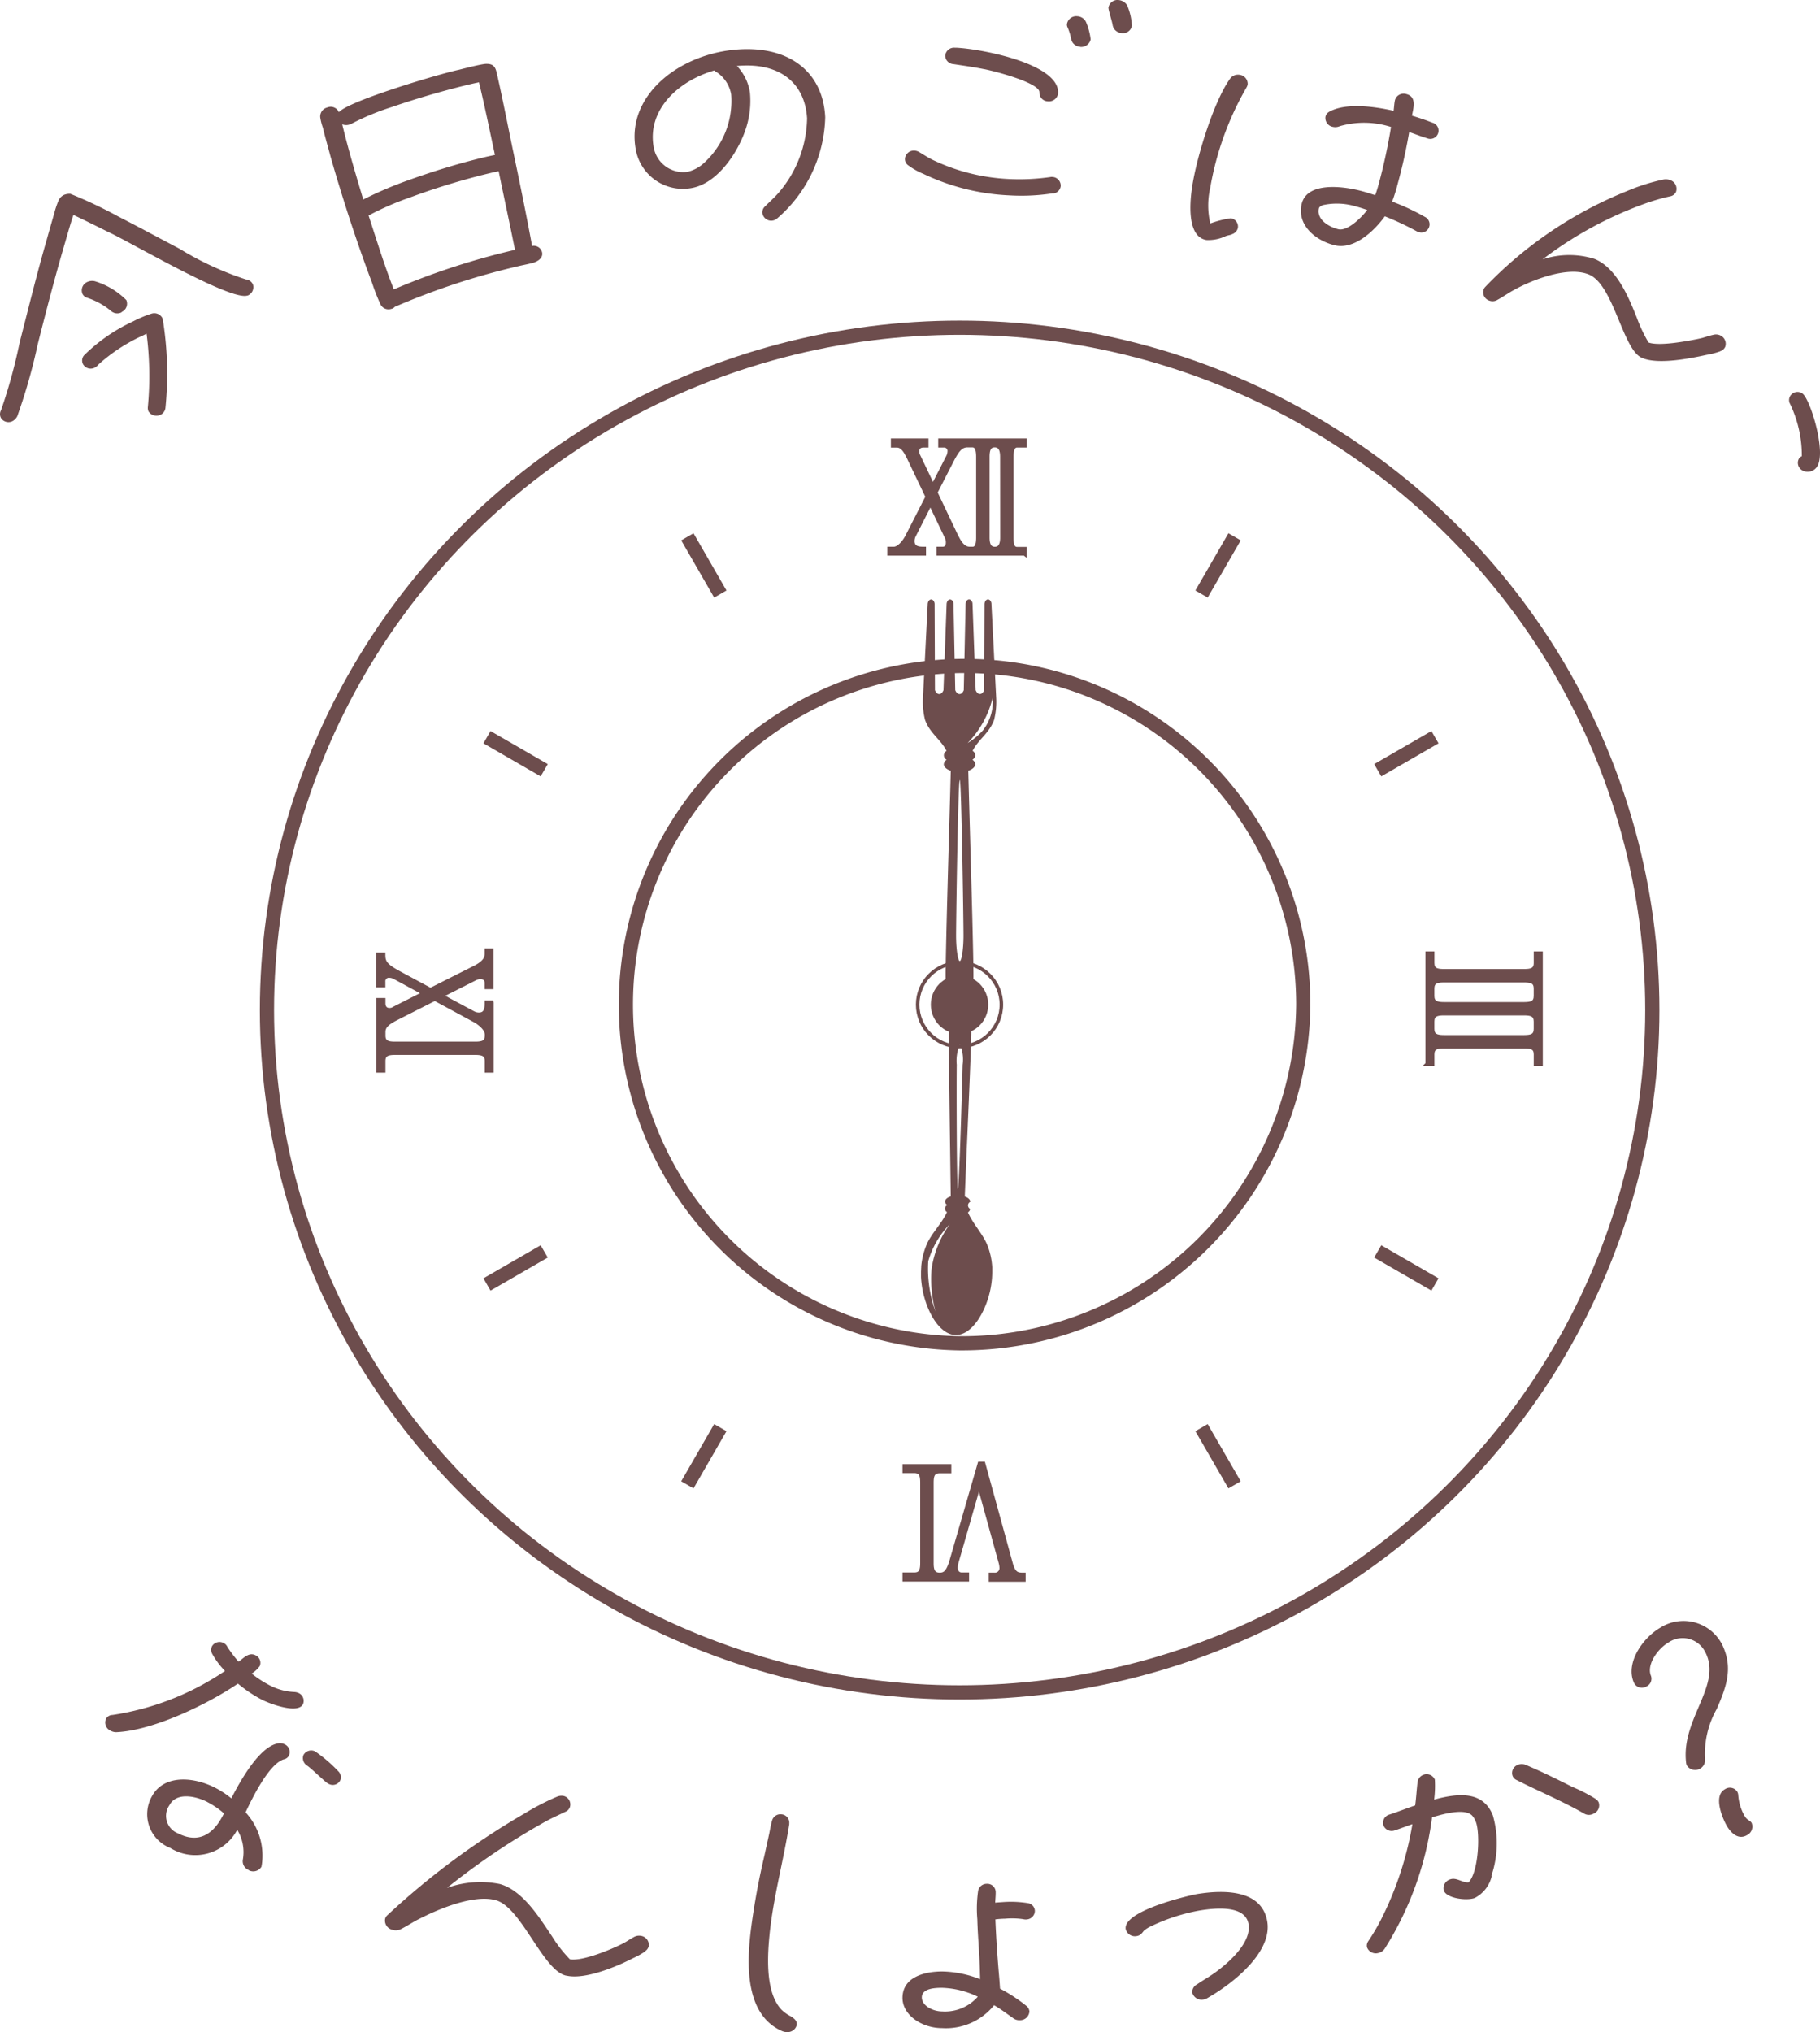 <svg xmlns="http://www.w3.org/2000/svg" width="128.199" height="143.133" viewBox="0 0 128.199 143.133">
  <g id="logo" transform="translate(-362.234 -23)">
    <g id="タイトルロゴ" transform="translate(362.233 23.004)">
      <g id="グループ_239" data-name="グループ 239" transform="translate(0.001 -0.004)">
        <g id="グループ_236" data-name="グループ 236" transform="translate(18.804 23.084)">
          <ellipse id="楕円形_54" data-name="楕円形 54" cx="48.792" cy="48.059" rx="48.792" ry="48.059" fill="none" stroke="#6d4d4d" stroke-miterlimit="10" stroke-width="1"/>
          <g id="グループ_234" data-name="グループ 234" transform="translate(7.843 7.941)">
            <path id="パス_96" data-name="パス 96" d="M86.447,46.063H80.379v-.35h.285c.309,0,.375-.228.375-.44a.816.816,0,0,0-.09-.391L79.809,42.5,78.661,44.76a.947.947,0,0,0-.106.407c0,.546.5.546.806.546v.35H76.91v-.35h.318c.35,0,.741-.456.953-.871l1.425-2.785-1.279-2.679c-.326-.692-.554-.928-.9-.928h-.261V38.09h2.37v.358h-.2c-.285,0-.448.138-.448.415a.7.7,0,0,0,.09.342l1.01,2.118,1.075-2.1a.857.857,0,0,0,.09-.35.376.376,0,0,0-.407-.424H80.5V38.09h5.962v.358h-.546c-.35,0-.391.472-.391.8v5.677c0,.546.106.8.391.8h.546v.35Zm-4.781-1.181c.35.733.668.831.928.831h.187c.318,0,.391-.35.391-.8V39.238c0-.546-.122-.8-.407-.8h-.342c-.481,0-.733.342-1.14,1.14l-1.116,2.175,1.49,3.127Zm3.193-5.644c0-.481-.13-.8-.521-.8-.375,0-.5.277-.5.8v5.677c0,.521.138.8.513.8s.513-.309.513-.8Z" transform="translate(-40.92 -38.09)" fill="#6d4d4d" stroke="#6d4d4d" stroke-miterlimit="10" stroke-width="0.28"/>
            <path id="パス_97" data-name="パス 97" d="M123.46,90.236V82.45h.35v.676c0,.472.293.562.8.562h5.677c.5,0,.8-.09.8-.562V82.45h.358v7.786h-.358V89.56c0-.456-.277-.562-.8-.562h-5.677c-.513,0-.8.1-.8.562v.676h-.35Zm6.825-4.219c.521,0,.8-.106.8-.57v-.521c0-.456-.261-.57-.8-.57h-5.677c-.538,0-.8.122-.8.57v.521c0,.456.277.57.8.57Zm0,2.321c.521,0,.8-.106.8-.57v-.521c0-.456-.277-.57-.8-.57h-5.677c-.521,0-.8.106-.8.57v.521c0,.456.277.57.8.57Z" transform="translate(-49.559 -46.322)" fill="#6d4d4d" stroke="#6d4d4d" stroke-miterlimit="10" stroke-width="0.28"/>
            <path id="パス_98" data-name="パス 98" d="M81.39,126.765v.35h-.676c-.472,0-.57.285-.57.8v5.677c0,.521.122.8.57.8.383,0,.6-.2.839-1.018l1.971-6.8h.261l1.938,7.053c.212.766.5.766.9.766v.358H84.306v-.358h.252a.458.458,0,0,0,.5-.472,1.492,1.492,0,0,0-.057-.375l-1.523-5.514-1.572,5.465a2.037,2.037,0,0,0-.065.383c0,.342.187.5.424.5h.375v.358H78.23v-.358h.676c.456,0,.57-.252.57-.8v-5.677c0-.538-.106-.8-.57-.8H78.23v-.35h3.16Z" transform="translate(-41.165 -54.51)" fill="#6d4d4d" stroke="#6d4d4d" stroke-miterlimit="10" stroke-width="0.28"/>
            <path id="パス_99" data-name="パス 99" d="M40.71,85.871V90.66h-.35v-.676c0-.448-.261-.57-.8-.57H33.885c-.521,0-.8.106-.8.57v.676h-.358V85.684h.358v.22c0,.293.138.481.424.481a.568.568,0,0,0,.326-.1l2.118-1.075-2.1-1.14a.794.794,0,0,0-.35-.09.384.384,0,0,0-.424.424v.252H32.72V82.483h.358c0,.538.13.774,1.14,1.319l2.175,1.173L39.52,83.4c.766-.383.831-.733.831-.985V82.19h.35v2.59h-.35v-.293c0-.293-.187-.407-.44-.407a.8.8,0,0,0-.391.1l-2.386,1.205L39.4,86.6a.868.868,0,0,0,.407.106c.546,0,.546-.521.546-.855h.35Zm-6.695,1.091c-.643.326-.928.578-.928.961v.261c0,.472.285.57.8.57h5.677c.676,0,.8-.2.8-.627s-.513-.823-.871-1.018L36.7,85.6l-2.679,1.36Z" transform="translate(-32.72 -46.274)" fill="#6d4d4d" stroke="#6d4d4d" stroke-miterlimit="10" stroke-width="0.28"/>
            <line id="線_54" data-name="線 54" x2="2.321" y2="4.031" transform="translate(21.77 6.784)" fill="none" stroke="#6d4d4d" stroke-miterlimit="10" stroke-width="1"/>
            <line id="線_55" data-name="線 55" x2="4.031" y2="2.329" transform="translate(7.656 20.898)" fill="none" stroke="#6d4d4d" stroke-miterlimit="10" stroke-width="1"/>
            <line id="線_56" data-name="線 56" y1="2.329" x2="4.031" transform="translate(7.656 57.116)" fill="none" stroke="#6d4d4d" stroke-miterlimit="10" stroke-width="1"/>
            <line id="線_57" data-name="線 57" y1="4.031" x2="2.321" transform="translate(21.77 69.528)" fill="none" stroke="#6d4d4d" stroke-miterlimit="10" stroke-width="1"/>
            <line id="線_58" data-name="線 58" x1="2.329" y1="4.031" transform="translate(57.987 69.528)" fill="none" stroke="#6d4d4d" stroke-miterlimit="10" stroke-width="1"/>
            <line id="線_59" data-name="線 59" x1="4.031" y1="2.329" transform="translate(70.399 57.116)" fill="none" stroke="#6d4d4d" stroke-miterlimit="10" stroke-width="1"/>
            <line id="線_60" data-name="線 60" x1="4.031" y2="2.329" transform="translate(70.399 20.898)" fill="none" stroke="#6d4d4d" stroke-miterlimit="10" stroke-width="1"/>
            <line id="線_61" data-name="線 61" x1="2.329" y2="4.031" transform="translate(57.987 6.784)" fill="none" stroke="#6d4d4d" stroke-miterlimit="10" stroke-width="1"/>
          </g>
          <path id="パス_100" data-name="パス 100" d="M83.353,80.565c.831-.261.179-1.482.016-1.881.09-.065-.318-13.023-.35-14.782.293-.1.489-.269.489-.456a.416.416,0,0,0-.2-.318.4.4,0,0,0,.2-.318.38.38,0,0,0-.187-.309c.415-.814,1.173-1.238,1.515-2.183a5.261,5.261,0,0,0,.147-1.556h0l-.334-6.6c0-.179-.114-.326-.244-.326s-.236.147-.244.326l-.024,6.059c-.065.171-.179.277-.3.277s-.236-.106-.3-.277l-.22-6.059c0-.179-.114-.326-.244-.326s-.236.147-.244.326L82.7,58.225c-.065.171-.179.277-.3.277s-.236-.106-.3-.277l-.122-6.059c0-.179-.114-.326-.244-.326s-.236.147-.244.326l-.22,6.059c-.065.171-.179.277-.3.277s-.236-.106-.3-.277l-.024-6.059c0-.179-.114-.326-.244-.326s-.236.147-.244.326l-.334,6.6h0a5.277,5.277,0,0,0,.147,1.556c.342.945,1.1,1.368,1.515,2.183a.353.353,0,0,0,.008.627.4.4,0,0,0-.2.318c0,.187.2.358.489.456-.033,1.718-.424,14.22-.35,14.757V78.7c-.171.424-.79,1.6.033,1.857m.953-16c.114,0,.261,9.887.261,10.946s-.147,1.808-.261,1.808-.261-.749-.261-1.808S82.3,64.561,82.417,64.561Zm1.661-3.535a4.532,4.532,0,0,1-1.108.928,6.813,6.813,0,0,0,1.759-3.184,3.245,3.245,0,0,1-.652,2.248Z" transform="translate(-33.616 -32.701)" fill="#6d4d4d"/>
          <path id="パス_101" data-name="パス 101" d="M81.68,87.11c-.635.187-.2,1.091-.057,1.458a.289.289,0,0,1,.016.081c-.057.668.106,10.417.114,11.777-.236.073-.391.212-.4.358a.321.321,0,0,0,.155.252.284.284,0,0,0-.016.5c-.375.806-1.124,1.531-1.442,2.3a5.1,5.1,0,0,0-.375,1.515v.016a.79.79,0,0,1-.008.138,1.7,1.7,0,0,1-.008.2v.407a6.885,6.885,0,0,0,.114.928c.318,1.6,1.23,3.136,2.329,3.152h0c1.1.016,2.052-1.49,2.419-3.087a6.582,6.582,0,0,0,.138-.92c.008-.138.016-.269.016-.407v-.366a4.938,4.938,0,0,0-.334-1.523c-.293-.774-1.026-1.531-1.376-2.337a.32.32,0,0,0,.155-.244.28.28,0,0,1,.008-.5c0-.155-.147-.293-.383-.375.041-1.352.489-11.027.456-11.76a.207.207,0,0,1,.016-.1c.163-.366.611-1.238-.016-1.45M82.258,99.9c-.09,0-.1-7.9-.081-8.747a2.9,2.9,0,0,1,.228-1.442,2.793,2.793,0,0,1,.187,1.45C82.576,92,82.348,99.9,82.258,99.9Zm-2.1,5.131a6.13,6.13,0,0,1,1.531-2.647,7.11,7.11,0,0,0-1.287,3.168,8.854,8.854,0,0,0,.277,2.989,8.909,8.909,0,0,1-.513-3.5Z" transform="translate(-33.588 -39.246)" fill="#6d4d4d"/>
          <path id="パス_102" data-name="パス 102" d="M77.473,105.3a23.857,23.857,0,1,1,24.213-23.855A24.06,24.06,0,0,1,77.473,105.3h0Z" transform="translate(-28.689 -33.768)" fill="none" stroke="#6d4d4d" stroke-miterlimit="10" stroke-width="1"/>
          <g id="グループ_235" data-name="グループ 235" transform="translate(45.836 44.728)">
            <circle id="楕円形_55" data-name="楕円形 55" cx="2.948" cy="2.948" r="2.948" fill="none" stroke="#6d4d4d" stroke-miterlimit="10" stroke-width="0.25"/>
            <ellipse id="楕円形_56" data-name="楕円形 56" cx="1.881" cy="1.914" rx="1.881" ry="1.914" transform="translate(1.067 1.034)" fill="#6d4d4d" stroke="#6d4d4d" stroke-miterlimit="10" stroke-width="0.28"/>
          </g>
        </g>
        <g id="グループ_237" data-name="グループ 237">
          <path id="パス_103" data-name="パス 103" d="M17.445,23.919c-1.165.448-8.576-3.942-9.879-4.5q-1.185-.6-2.394-1.173c-.212.627-.391,1.262-.57,1.889-.709,2.4-1.336,4.821-1.946,7.232a39.982,39.982,0,0,1-1.442,5.066.819.819,0,0,1-.261.293.625.625,0,0,1-.871-.155.57.57,0,0,1-.008-.57,38.269,38.269,0,0,0,1.311-4.773C2,24.839,2.59,22.42,3.29,20c.171-.619.35-1.238.529-1.857a6.3,6.3,0,0,1,.285-.863.793.793,0,0,1,.391-.44,1,1,0,0,1,.464-.081,32.234,32.234,0,0,1,3.38,1.6c1.45.741,2.867,1.515,4.3,2.264a21.989,21.989,0,0,0,4.683,2.166.6.6,0,0,1,.5.366.637.637,0,0,1-.383.774ZM11.467,25.6a23.877,23.877,0,0,1,.187,6.239.615.615,0,0,1-.342.481.662.662,0,0,1-.855-.244.638.638,0,0,1-.041-.309,23.192,23.192,0,0,0-.09-5.155c-.122.057-.244.122-.375.179a12.245,12.245,0,0,0-3.005,1.979.822.822,0,0,1-.252.22.619.619,0,0,1-.847-.236.566.566,0,0,1,.065-.611,12.221,12.221,0,0,1,3.469-2.4,7.894,7.894,0,0,1,1.279-.538.642.642,0,0,1,.766.285c.016.033.016.081.033.114Zm-2.891-.5a.655.655,0,0,1-.766-.1,5.1,5.1,0,0,0-1.653-.912.545.545,0,0,1-.342-.269.642.642,0,0,1,.309-.839.83.83,0,0,1,.554-.065A5.3,5.3,0,0,1,8.9,24.245a.643.643,0,0,1-.334.839Z" transform="translate(-0.001 -3.107)" fill="#6d4d4d"/>
          <path id="パス_104" data-name="パス 104" d="M42.833,19.487c-.391.13-.863.2-1.287.309a50.661,50.661,0,0,0-8.6,2.842.41.41,0,0,1-.236.138.629.629,0,0,1-.757-.3,13.32,13.32,0,0,1-.595-1.515c-.424-1.116-.814-2.223-1.2-3.355-.619-1.832-1.2-3.7-1.735-5.563-.179-.684-.375-1.336-.538-2.028a3.838,3.838,0,0,1-.179-.684A.652.652,0,0,1,28.2,8.59a.626.626,0,0,1,.814.334c.668-.79,7.118-2.712,8.454-2.989.424-.106,1.458-.375,1.873-.415.538-.024.684.2.782.6.407,1.775.757,3.575,1.124,5.359.481,2.28.953,4.577,1.376,6.866a.6.6,0,0,1,.7.44c.081.342-.187.578-.5.7ZM37.474,7.148c-1.6.407-3.209.888-4.773,1.425a17.548,17.548,0,0,0-2.769,1.148.454.454,0,0,1-.171.073.741.741,0,0,1-.513-.016c.432,1.792.953,3.535,1.482,5.294a27.1,27.1,0,0,1,3.16-1.352c1.539-.554,3.136-1.059,4.74-1.466.448-.114.92-.228,1.376-.318-.366-1.7-.717-3.429-1.124-5.115-.472.09-.937.212-1.409.326Zm1.49,6.239a49.13,49.13,0,0,0-4.984,1.556A20.106,20.106,0,0,0,31.105,16.2c.147.456.293.9.44,1.36.415,1.279.839,2.582,1.336,3.844a51.244,51.244,0,0,1,8.535-2.785c-.366-1.841-.774-3.7-1.148-5.538-.432.081-.871.2-1.295.3Z" transform="translate(-5.142 -1.021)" fill="#6d4d4d"/>
          <path id="パス_105" data-name="パス 105" d="M64.915,16.18a.628.628,0,0,1-1.026-.383.561.561,0,0,1,.2-.489c.326-.326.652-.611.961-.969a8.239,8.239,0,0,0,1.987-5.22c-.155-2.533-1.979-3.966-4.944-3.689a3.457,3.457,0,0,1,.92,1.873,6.281,6.281,0,0,1-.269,2.484c-.5,1.6-1.987,3.991-3.958,4.259a3.372,3.372,0,0,1-3.828-2.793c-.635-3.665,2.908-6.564,6.931-6.963,3.787-.375,6.271,1.5,6.426,4.756a9.694,9.694,0,0,1-3.4,7.134Zm-4.243-10.3c-.073-.049-.122-.065-.155-.138-2.639.766-4.7,2.81-4.3,5.318a2.116,2.116,0,0,0,2.411,1.824,2.62,2.62,0,0,0,1.222-.692A5.9,5.9,0,0,0,61.69,7.433a2.384,2.384,0,0,0-1.018-1.564Z" transform="translate(-10.187 -0.784)" fill="#6d4d4d"/>
          <path id="パス_106" data-name="パス 106" d="M88.695,13.608a14.381,14.381,0,0,1-3.079.147,15.68,15.68,0,0,1-6.051-1.515,4.9,4.9,0,0,1-1.034-.578.535.535,0,0,1-.261-.464.624.624,0,0,1,.635-.595.724.724,0,0,1,.383.114c.3.171.595.375.912.529a13.923,13.923,0,0,0,5.432,1.36,15.464,15.464,0,0,0,2.875-.138.445.445,0,0,1,.147-.008.608.608,0,0,1,.586.635.585.585,0,0,1-.546.529Zm-.334-6.475a.609.609,0,0,1-.619-.627c.049-.692-3.421-1.572-3.966-1.653-.684-.138-1.4-.236-2.093-.342a.614.614,0,0,1-.578-.578.624.624,0,0,1,.684-.578h.09c1.751.081,7.354,1.14,7.175,3.241a.647.647,0,0,1-.7.538ZM90.625,3.29a.686.686,0,0,1-.643-.521,3.826,3.826,0,0,0-.252-.839.427.427,0,0,1-.049-.236.663.663,0,0,1,.733-.554.718.718,0,0,1,.611.407,4.457,4.457,0,0,1,.326,1.222.679.679,0,0,1-.733.529Zm2.883-.969a.677.677,0,0,1-.611-.57c-.041-.277-.309-1.075-.293-1.23A.649.649,0,0,1,93.329,0a.786.786,0,0,1,.595.375,4.227,4.227,0,0,1,.334,1.433.637.637,0,0,1-.749.513Z" transform="translate(-14.526 0.004)" fill="#6d4d4d"/>
          <path id="パス_107" data-name="パス 107" d="M105.876,17.7c-.138.057-.285.065-.424.122a2.848,2.848,0,0,1-1.368.277c-1.458-.244-1.132-2.932-.994-3.8.3-2,1.515-5.978,2.671-7.574a.688.688,0,0,1,.684-.261.642.642,0,0,1,.546.692.76.76,0,0,1-.081.2,21.345,21.345,0,0,0-2.557,7.077,5.514,5.514,0,0,0,.008,2.5,6.579,6.579,0,0,1,1.442-.366.584.584,0,0,1,.5.668.6.6,0,0,1-.424.456Zm13.153-.163a.415.415,0,0,1-.138-.057,20.047,20.047,0,0,0-2.24-1.051c-.692.969-2.126,2.386-3.543,2.036-1.376-.342-2.631-1.433-2.321-2.867.342-1.613,2.875-1.3,4.154-.969.358.09.684.2,1.034.309.147-.383.252-.806.358-1.2.309-1.189.562-2.4.757-3.6a6.2,6.2,0,0,0-3.608-.057.772.772,0,0,1-.489.049.637.637,0,0,1-.521-.717.538.538,0,0,1,.285-.358c1.156-.643,3.209-.358,4.512-.057.041-.252.041-.529.106-.782a.638.638,0,0,1,.814-.391c.749.2.456,1.051.375,1.515.472.147.953.3,1.417.489a.581.581,0,1,1-.358,1.1c-.407-.114-.847-.3-1.254-.432-.212,1.222-.472,2.419-.8,3.608a11.758,11.758,0,0,1-.4,1.287,15.529,15.529,0,0,1,2.3,1.075.579.579,0,0,1-.448,1.067Zm-4.373-1.792a4.616,4.616,0,0,0-2.394-.1c-.1.057-.22.106-.252.22-.179.782.676,1.3,1.368,1.474.676.163,1.718-.92,2.036-1.36-.244-.081-.513-.171-.757-.236Z" transform="translate(-19.107 -1.193)" fill="#6d4d4d"/>
          <path id="パス_108" data-name="パス 108" d="M144.976,27.62a5.741,5.741,0,0,1-.977.252c-1.148.252-3.445.709-4.553.2,0,0-.016,0-.016-.008-1.336-.619-1.971-5.155-3.714-5.856-1.5-.611-4.031.407-5.237,1.075-.415.22-.782.489-1.2.717a.665.665,0,0,1-.57.049.621.621,0,0,1-.4-.782.543.543,0,0,1,.106-.171,28.513,28.513,0,0,1,9.985-6.76,13.905,13.905,0,0,1,2.606-.823.863.863,0,0,1,.456.049.648.648,0,0,1,.4.831.555.555,0,0,1-.415.309,15.171,15.171,0,0,0-1.735.5,26.852,26.852,0,0,0-7.248,3.942,5.962,5.962,0,0,1,3.657-.033c1.572.635,2.419,2.745,2.965,4.1A10.7,10.7,0,0,0,139.927,27c.782.285,2.875-.122,3.673-.293.3-.073.57-.179.871-.244a.722.722,0,0,1,.521.041.643.643,0,0,1,.326.823.588.588,0,0,1-.342.285Z" transform="translate(-23.806 -2.875)" fill="#6d4d4d"/>
          <path id="パス_109" data-name="パス 109" d="M155.676,39.421a.61.61,0,0,1-.252-.814.4.4,0,0,1,.212-.187,8.42,8.42,0,0,0-.823-3.673.555.555,0,0,1,0-.562.6.6,0,0,1,.839-.2c.554.309,1.727,4.121,1.067,5.155a.784.784,0,0,1-1.042.285Z" transform="translate(-28.716 -6.287)" fill="#6d4d4d"/>
        </g>
        <g id="グループ_238" data-name="グループ 238" transform="translate(7.403 114.182)">
          <path id="パス_110" data-name="パス 110" d="M20.134,146.063a9.39,9.39,0,0,1-1.686-1.132c-2.012,1.376-5.921,3.307-8.576,3.421a.816.816,0,0,1-.415-.114.632.632,0,0,1-.285-.863.534.534,0,0,1,.44-.236,19.254,19.254,0,0,0,7.924-3.1,5.584,5.584,0,0,1-.9-1.205.565.565,0,0,1-.008-.546.616.616,0,0,1,.823-.212.559.559,0,0,1,.244.252,8.38,8.38,0,0,0,.8,1.059c.342-.236.717-.7,1.2-.448a.586.586,0,0,1,.285.766,2.154,2.154,0,0,1-.562.521,7.611,7.611,0,0,0,1.246.814,4.127,4.127,0,0,0,1.767.481.863.863,0,0,1,.293.073.6.6,0,0,1,.309.774c-.342.733-2.337-.016-2.908-.309Zm-.92,12a.669.669,0,0,1-.424-.709,3.019,3.019,0,0,0-.391-2.126,3.34,3.34,0,0,1-4.716,1.279,2.552,2.552,0,0,1-1.279-3.665c.814-1.474,2.834-1.385,4.422-.586a6.568,6.568,0,0,1,1.156.757c.546-1.059,1.93-3.649,3.3-3.877a.728.728,0,0,1,.432.057.6.6,0,0,1,.334.782.5.5,0,0,1-.383.293c-1.059.342-2.256,2.826-2.679,3.73a4.5,4.5,0,0,1,1.14,3.722c-.016.033-.008.081-.024.114a.674.674,0,0,1-.888.244Zm-2.908-4.789c-.9-.456-2.2-.684-2.679.212a1.319,1.319,0,0,0,.586,1.987c1.718.88,2.7-.269,3.25-1.4A5.727,5.727,0,0,0,16.306,153.279ZM24.841,152c-.2-.081-1.14-1.026-1.5-1.279a.631.631,0,0,1-.285-.749.621.621,0,0,1,.814-.277,10.106,10.106,0,0,1,1.7,1.466.6.6,0,0,1,.09.57.59.59,0,0,1-.823.261Z" transform="translate(-9.091 -140.529)" fill="#6d4d4d"/>
          <path id="パス_111" data-name="パス 111" d="M51.638,166.254a5.727,5.727,0,0,1-.9.5c-1.067.554-3.347,1.523-4.667,1.214h-.024c-1.637-.375-3.127-4.789-4.935-5.31-1.588-.448-4.145.668-5.432,1.328-.44.22-.823.489-1.271.709a.792.792,0,0,1-.627.033.66.66,0,0,1-.464-.806.543.543,0,0,1,.106-.171,53.389,53.389,0,0,1,9.724-7.216,17.182,17.182,0,0,1,2.313-1.189.805.805,0,0,1,.415-.033.616.616,0,0,1,.456.741.548.548,0,0,1-.334.375c-.521.252-1.042.481-1.539.766a49.693,49.693,0,0,0-6.792,4.593,6.926,6.926,0,0,1,3.738-.269c1.637.472,2.81,2.427,3.657,3.681a9.356,9.356,0,0,0,1.262,1.621c.9.147,2.948-.717,3.681-1.091.285-.138.521-.318.8-.464a.74.74,0,0,1,.521-.1.652.652,0,0,1,.554.7.58.58,0,0,1-.252.375Z" transform="translate(-13.581 -142.999)" fill="#6d4d4d"/>
          <path id="パス_112" data-name="パス 112" d="M67.4,172.244a1.057,1.057,0,0,1-.277-.065c-2.745-1.189-2.468-5.025-2.215-7.134a51.157,51.157,0,0,1,.961-5.261c.114-.529.236-1.059.35-1.6.049-.269.106-.562.179-.823a.607.607,0,0,1,.668-.456.592.592,0,0,1,.546.643v.057c-.4,2.533-1.091,5.033-1.368,7.582-.155,1.5-.375,4.227.831,5.489a2.8,2.8,0,0,0,.676.472c.244.163.415.309.391.586a.655.655,0,0,1-.749.5Z" transform="translate(-19.421 -143.296)" fill="#6d4d4d"/>
          <path id="パス_113" data-name="パス 113" d="M86.774,165.426a.862.862,0,0,1-.22-.024,5.447,5.447,0,0,0-1.262-.033,6.588,6.588,0,0,0-.692.049c.049,1.214.13,2.4.228,3.608.041.432.073.839.1,1.27a11.38,11.38,0,0,1,1.841,1.205.561.561,0,0,1,.228.4.655.655,0,0,1-.66.619.725.725,0,0,1-.5-.155c-.456-.318-.855-.627-1.328-.9a4.353,4.353,0,0,1-3.665,1.613c-1.425,0-2.818-.928-2.785-2.175.033-1.352,1.409-1.808,2.777-1.816a7.572,7.572,0,0,1,2.688.546c0-.114,0-.22-.008-.334-.016-1.311-.155-2.6-.187-3.885a8.731,8.731,0,0,1,.057-2.012.616.616,0,0,1,.6-.489.59.59,0,0,1,.635.546c.008.252-.024.529-.033.782.212-.024.432-.033.643-.049a7.512,7.512,0,0,1,1.71.09.577.577,0,0,1,.44.521.612.612,0,0,1-.595.619Zm-5.945,4.813c-.546,0-1.409.057-1.409.676,0,.6.8.985,1.417.985a3.067,3.067,0,0,0,2.525-1.034,6.15,6.15,0,0,0-2.533-.627Z" transform="translate(-21.89 -144.411)" fill="#6d4d4d"/>
          <path id="パス_114" data-name="パス 114" d="M103.125,171.087a.773.773,0,0,1-.269.106.683.683,0,0,1-.8-.464.593.593,0,0,1,.326-.6c.375-.261.782-.489,1.156-.749,1.083-.757,2.736-2.232,2.468-3.543s-2.354-1.091-3.453-.912a13.318,13.318,0,0,0-3.543,1.173,2.39,2.39,0,0,0-.366.244c-.155.2-.244.35-.554.391a.667.667,0,0,1-.733-.521c-.13-1.222,4.023-2.248,4.992-2.443,1.922-.318,4.5-.318,4.96,1.8C107.792,167.731,105.088,169.963,103.125,171.087Z" transform="translate(-25.471 -144.541)" fill="#6d4d4d"/>
          <path id="パス_115" data-name="パス 115" d="M127.016,160.443a2.323,2.323,0,0,1-1.2,1.547c-.586.212-2,.024-2.183-.538a.659.659,0,0,1,.456-.774c.448-.155.823.236,1.295.212.7-.717.831-3.429.513-4.259a1.433,1.433,0,0,0-.252-.432c-.521-.578-2.166-.09-2.834.114a22.8,22.8,0,0,1-3.331,9.244.723.723,0,0,1-.423.3.661.661,0,0,1-.823-.383.532.532,0,0,1,.09-.448,14.913,14.913,0,0,0,.839-1.409,23.447,23.447,0,0,0,2.264-6.825c-.415.138-.814.3-1.23.432a.62.62,0,0,1-.806-.342.6.6,0,0,1,.415-.766c.611-.2,1.205-.44,1.816-.643.073-.538.1-1.067.163-1.6a.638.638,0,0,1,.432-.562.629.629,0,0,1,.79.342,7.62,7.62,0,0,1-.049,1.409c1.678-.456,3.453-.635,4.137,1.116a7.122,7.122,0,0,1-.106,4.259Zm7.151-4.382a.655.655,0,0,1-.66-.024c-1.531-.88-3.176-1.556-4.74-2.354a.518.518,0,0,1-.285-.3.611.611,0,0,1,.366-.766.709.709,0,0,1,.562,0c1.108.464,2.207,1.01,3.274,1.547a11.377,11.377,0,0,1,1.661.855.615.615,0,0,1,.2.228.636.636,0,0,1-.375.814Z" transform="translate(-29.342 -142.49)" fill="#6d4d4d"/>
          <path id="パス_116" data-name="パス 116" d="M147.431,141.722c.847,1.637.44,2.948-.326,4.675a6.435,6.435,0,0,0-.814,3.535.7.7,0,0,1-1.262.464.569.569,0,0,1-.065-.163c-.432-3.2,2.7-5.611,1.254-8.006a1.772,1.772,0,0,0-2.5-.529c-.733.424-1.539,1.515-1.254,2.313a.6.6,0,0,1-.309.79.62.62,0,0,1-.847-.212.062.062,0,0,0-.016-.033c-.635-1.368.57-3.152,1.849-3.9a3.054,3.054,0,0,1,4.194.92,1.417,1.417,0,0,1,.09.147Zm1.2,10.759a3.462,3.462,0,0,0,.432,1.417c.187.342.4.318.513.521a.678.678,0,0,1-.35.863c-.676.375-1.205-.3-1.442-.733-.358-.668-.88-2.077-.1-2.508a.621.621,0,0,1,.871.163A.542.542,0,0,1,148.628,152.481Z" transform="translate(-33.591 -140.196)" fill="#6d4d4d"/>
        </g>
      </g>
    </g>
  </g>
</svg>
